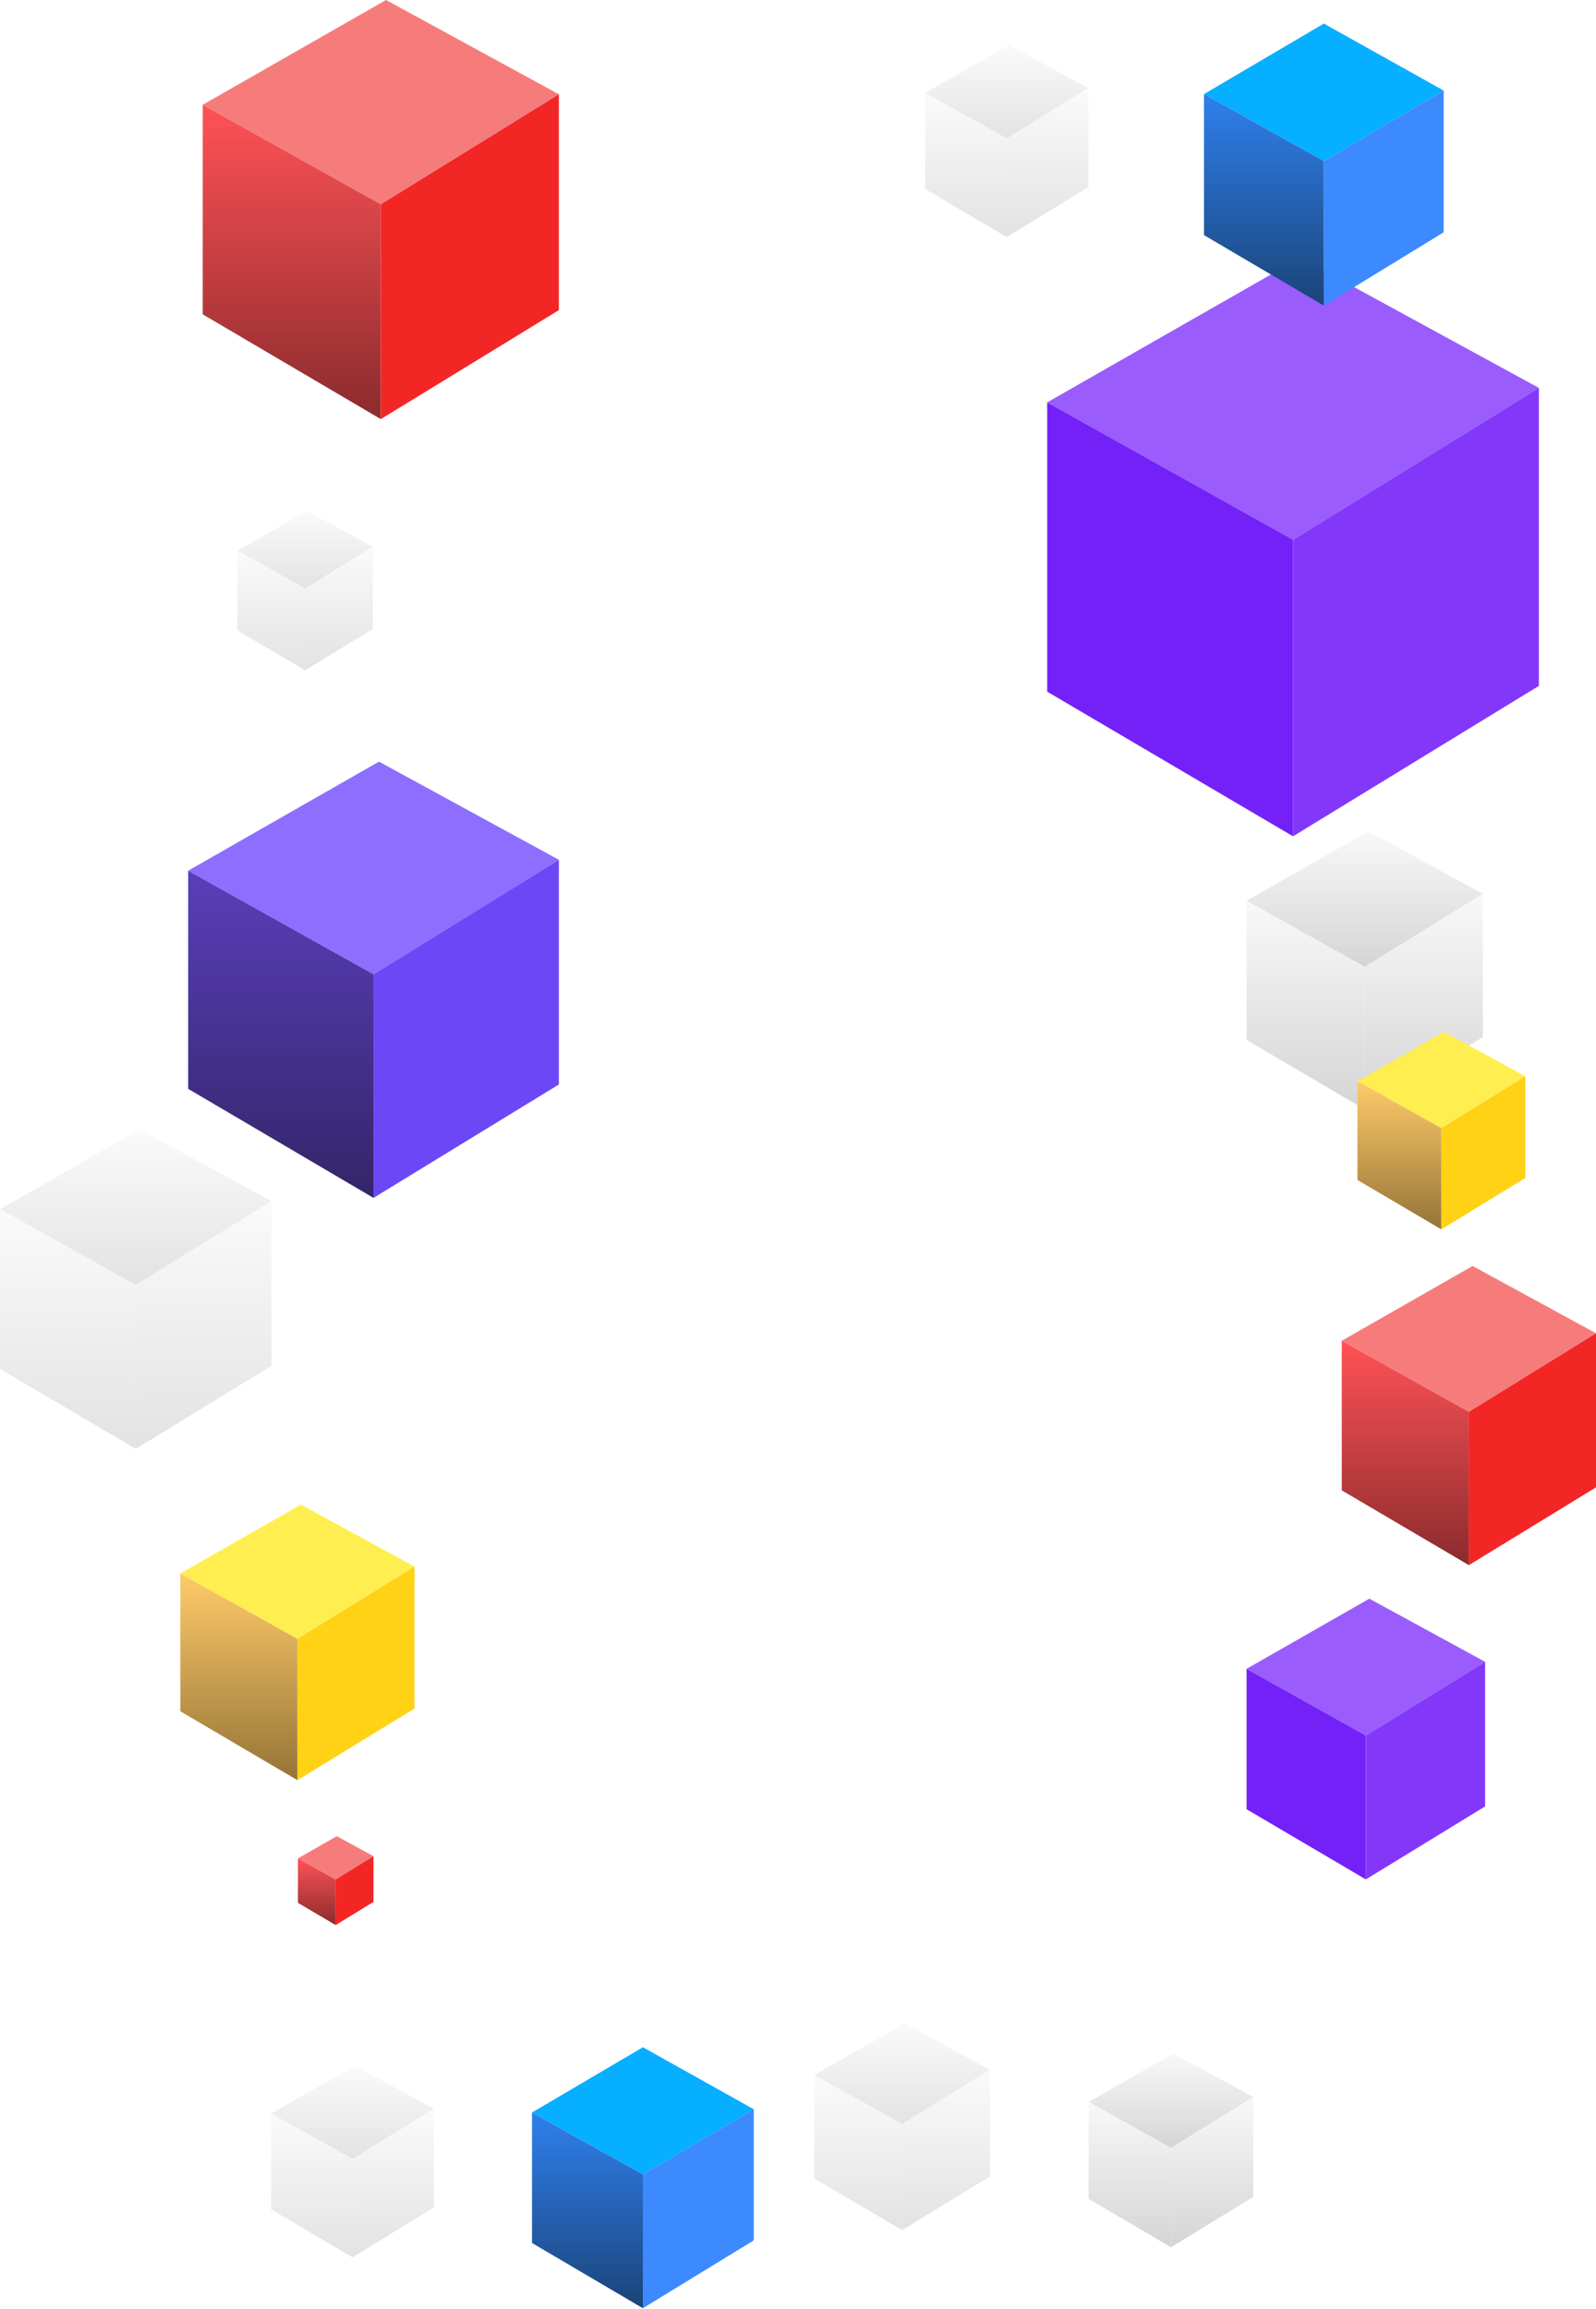 <svg width="1425" height="2061" viewBox="0 0 1425 2061" fill="none" xmlns="http://www.w3.org/2000/svg">
	<path d="M168.001 777.235L338.369 679.882L499.001 767.5L333.501 869.72L168.001 777.235Z" fill="#8D6EFF" />
	<path d="M168.001 777.237V971.943L333.501 1069.3V869.722L168.001 777.237Z" fill="url(#paint0_linear_320_983)" />
	<path d="M333.498 869.716L498.998 767.496V968.043L333.498 1069.29V869.716Z" fill="#6C47F6" />
	<g opacity="0.2">
		<path d="M0 1079.37L124.799 1008.06L242.466 1072.24L121.233 1147.12L0 1079.37Z" fill="url(#paint1_linear_320_983)" />
		<path d="M0 1079.37V1222L121.233 1293.31V1147.12L0 1079.37Z" fill="url(#paint2_linear_320_983)" />
		<path d="M121.232 1147.12L242.465 1072.24V1219.15L121.232 1293.31V1147.12Z" fill="url(#paint3_linear_320_983)" />
	</g>
	<g opacity="0.2">
		<path d="M212.001 491.622L274.237 456.059L332.916 488.066L272.459 525.407L212.001 491.622Z" fill="url(#paint4_linear_320_983)" />
		<path d="M212.001 491.622V562.748L272.459 598.312V525.407L212.001 491.622Z" fill="url(#paint5_linear_320_983)" />
		<path d="M272.458 525.407L332.916 488.065V561.326L272.458 598.312V525.407Z" fill="url(#paint6_linear_320_983)" />
	</g>
	<path d="M161 1404.56L268.625 1343.06L370.099 1398.41L265.55 1462.98L161 1404.56Z" fill="#FFEE50" />
	<path d="M161 1404.56V1527.56L265.55 1589.06V1462.98L161 1404.56Z" fill="url(#paint7_linear_320_983)" />
	<path d="M265.55 1462.98L370.1 1398.41V1525.1L265.55 1589.06V1462.98Z" fill="#FFD215" />
	<path d="M266 1658.9L300.712 1639.06L333.441 1656.91L299.721 1677.74L266 1658.9Z" fill="#F67C7C" />
	<path d="M266 1658.89V1698.57L299.721 1718.4V1677.74L266 1658.89Z" fill="url(#paint8_linear_320_983)" />
	<path d="M299.72 1677.74L333.44 1656.91V1697.77L299.72 1718.4V1677.74Z" fill="#F32626" />
	<g opacity="0.2">
		<path d="M242 1886.66L316.851 1843.88L387.425 1882.38L314.712 1927.29L242 1886.66Z" fill="url(#paint9_linear_320_983)" />
		<path d="M242 1886.65V1972.2L314.712 2014.97V1927.28L242 1886.65Z" fill="url(#paint10_linear_320_983)" />
		<path d="M314.712 1927.29L387.424 1882.38V1970.49L314.712 2014.97V1927.29Z" fill="url(#paint11_linear_320_983)" />
	</g>
	<path d="M475 1885.72L574 1827.48L673 1882.81L574 1941.04L475 1885.72Z" fill="#06AFFF" />
	<path d="M475 1885.72V2002.19L574 2060.42V1941.04L475 1885.72Z" fill="url(#paint12_linear_320_983)" />
	<path d="M574 1941.04L673 1882.81V1999.86L574 2060.43V1941.04Z" fill="#3C8AFE" />
	<g opacity="0.2">
		<path d="M727 1852.24L807.808 1806.06L883.999 1847.62L805.5 1896.1L727 1852.24Z" fill="url(#paint13_linear_320_983)" />
		<path d="M727 1852.24V1944.59L805.5 1990.76V1896.1L727 1852.24Z" fill="url(#paint14_linear_320_983)" />
		<path d="M805.5 1896.1L884 1847.62V1942.74L805.5 1990.76V1896.1Z" fill="url(#paint15_linear_320_983)" />
	</g>
	<g opacity="0.3">
		<path d="M972 1876.3L1047.66 1833.06L1119 1871.97L1045.5 1917.37L972 1876.3Z" fill="url(#paint16_linear_320_983)" />
		<path d="M972 1876.29V1962.76L1045.5 2006V1917.37L972 1876.29Z" fill="url(#paint17_linear_320_983)" />
		<path d="M1045.5 1917.37L1119 1871.97V1961.04L1045.5 2006V1917.37Z" fill="url(#paint18_linear_320_983)" />
	</g>
	<g opacity="0.2">
		<path d="M826 82.944L901.049 40.06L971.809 78.656L898.905 123.685L826 82.944Z" fill="url(#paint19_linear_320_983)" />
		<path d="M826 82.943V168.712L898.904 211.597V123.683L826 82.943Z" fill="url(#paint20_linear_320_983)" />
		<path d="M898.905 123.686L971.809 78.657V166.999L898.905 211.6V123.686Z" fill="url(#paint21_linear_320_983)" />
	</g>
	<path d="M1198 1196.82L1314.84 1130.06L1425 1190.15L1311.5 1260.25L1198 1196.82Z" fill="#F67C7C" />
	<path d="M1198 1196.83V1330.35L1311.5 1397.12V1260.25L1198 1196.83Z" fill="url(#paint22_linear_320_983)" />
	<path d="M1311.5 1260.25L1425 1190.15V1327.69L1311.5 1397.12V1260.25Z" fill="#F32626" />
	<g opacity="0.3">
		<path d="M1113 804.118L1221.6 742.059L1324 797.912L1218.5 863.073L1113 804.118Z" fill="url(#paint23_linear_320_983)" />
		<path d="M1113 804.117V928.235L1218.5 990.293V863.073L1113 804.117Z" fill="url(#paint24_linear_320_983)" />
		<path d="M1218.5 863.073L1324 797.912V925.753L1218.5 990.294V863.073Z" fill="url(#paint25_linear_320_983)" />
	</g>
	<path d="M1212 965.139L1289.14 921.059L1361.87 960.731L1286.93 1007.01L1212 965.139Z" fill="#FFEE50" />
	<path d="M1212 965.139V1053.3L1286.93 1097.38V1007.01L1212 965.139Z" fill="url(#paint26_linear_320_983)" />
	<path d="M1286.94 1007.01L1361.87 960.731V1051.53L1286.94 1097.38V1007.01Z" fill="#FFD215" />
	<path d="M935.004 359.176L1160.96 230.06L1374 346.264L1154.5 481.837L935.004 359.176Z" fill="#9A5CFC" />
	<path d="M935 359.177V617.41L1154.5 746.526V481.837L935 359.177Z" fill="#7421F7" />
	<path d="M1154.5 481.838L1374 346.265V612.245L1154.5 746.527V481.838Z" fill="#8338F9" />
	<path d="M1113 1489.71L1222.63 1427.06L1326 1483.44L1219.5 1549.22L1113 1489.71Z" fill="#9A5CFC" />
	<path d="M1113 1489.71V1615L1219.5 1677.65V1549.22L1113 1489.71Z" fill="#7421F7" />
	<path d="M1219.5 1549.22L1326 1483.44V1612.49L1219.5 1677.65V1549.22Z" fill="#8338F9" />
	<path d="M1075 84.001L1182 21.06L1289 80.854L1182 143.795L1075 84.001Z" fill="#06AFFF" />
	<path d="M1075 84.002V209.884L1182 272.825V143.796L1075 84.002Z" fill="url(#paint27_linear_320_983)" />
	<path d="M1182 143.796L1289 80.855V207.367L1182 272.826V143.796Z" fill="#3C8AFE" />
	<path d="M181 93.529L344.676 0L499 84.177L340 182.382L181 93.529Z" fill="#F67C7C" />
	<path d="M181.001 93.531V280.59L340.001 374.119V182.384L181.001 93.531Z" fill="url(#paint28_linear_320_983)" />
	<path d="M339.999 182.385L498.999 84.179V276.85L339.999 374.121V182.385Z" fill="#F32626" />
	<defs>
		<linearGradient id="paint0_linear_320_983" x1="250.661" y1="777.289" x2="250.661" y2="1069.32" gradientUnits="userSpaceOnUse">
			<stop stop-color="#593FBA" />
			<stop offset="0.99" stop-color="#342569" />
		</linearGradient>
		<linearGradient id="paint1_linear_320_983" x1="121.238" y1="1008.06" x2="121.238" y2="1147.14" gradientUnits="userSpaceOnUse">
			<stop stop-color="#E8E8E8" />
			<stop offset="1" stop-color="#727272" />
		</linearGradient>
		<linearGradient id="paint2_linear_320_983" x1="60.619" y1="1079.37" x2="60.619" y2="1293.34" gradientUnits="userSpaceOnUse">
			<stop stop-color="#E8E8E8" />
			<stop offset="1" stop-color="#727272" />
		</linearGradient>
		<linearGradient id="paint3_linear_320_983" x1="181.852" y1="1072.24" x2="181.852" y2="1293.34" gradientUnits="userSpaceOnUse">
			<stop stop-color="#E8E8E8" />
			<stop offset="1" stop-color="#727272" />
		</linearGradient>
		<linearGradient id="paint4_linear_320_983" x1="272.461" y1="456.059" x2="272.461" y2="525.418" gradientUnits="userSpaceOnUse">
			<stop stop-color="#E8E8E8" />
			<stop offset="1" stop-color="#727272" />
		</linearGradient>
		<linearGradient id="paint5_linear_320_983" x1="242.231" y1="491.622" x2="242.231" y2="598.328" gradientUnits="userSpaceOnUse">
			<stop stop-color="#E8E8E8" />
			<stop offset="1" stop-color="#727272" />
		</linearGradient>
		<linearGradient id="paint6_linear_320_983" x1="302.689" y1="488.065" x2="302.689" y2="598.328" gradientUnits="userSpaceOnUse">
			<stop stop-color="#E8E8E8" />
			<stop offset="1" stop-color="#727272" />
		</linearGradient>
		<linearGradient id="paint7_linear_320_983" x1="213.218" y1="1404.59" x2="213.218" y2="1589.08" gradientUnits="userSpaceOnUse">
			<stop stop-color="#FFCB6A" />
			<stop offset="1" stop-color="#957437" />
		</linearGradient>
		<linearGradient id="paint8_linear_320_983" x1="282.861" y1="1658.89" x2="282.861" y2="1718.41" gradientUnits="userSpaceOnUse">
			<stop stop-color="#FF5256" />
			<stop offset="1" stop-color="#8B2B2D" />
		</linearGradient>
		<linearGradient id="paint9_linear_320_983" x1="314.716" y1="1843.88" x2="314.716" y2="1927.3" gradientUnits="userSpaceOnUse">
			<stop stop-color="#E8E8E8" />
			<stop offset="1" stop-color="#727272" />
		</linearGradient>
		<linearGradient id="paint10_linear_320_983" x1="278.358" y1="1886.65" x2="278.358" y2="2014.99" gradientUnits="userSpaceOnUse">
			<stop stop-color="#E8E8E8" />
			<stop offset="1" stop-color="#727272" />
		</linearGradient>
		<linearGradient id="paint11_linear_320_983" x1="351.07" y1="1882.38" x2="351.07" y2="2014.99" gradientUnits="userSpaceOnUse">
			<stop stop-color="#E8E8E8" />
			<stop offset="1" stop-color="#727272" />
		</linearGradient>
		<linearGradient id="paint12_linear_320_983" x1="524.446" y1="1885.75" x2="524.446" y2="2060.44" gradientUnits="userSpaceOnUse">
			<stop stop-color="#2F80ED" />
			<stop offset="0.99" stop-color="#1B447A" />
		</linearGradient>
		<linearGradient id="paint13_linear_320_983" x1="805.503" y1="1806.06" x2="805.503" y2="1896.12" gradientUnits="userSpaceOnUse">
			<stop stop-color="#E8E8E8" />
			<stop offset="1" stop-color="#727272" />
		</linearGradient>
		<linearGradient id="paint14_linear_320_983" x1="766.252" y1="1852.24" x2="766.252" y2="1990.79" gradientUnits="userSpaceOnUse">
			<stop stop-color="#E8E8E8" />
			<stop offset="1" stop-color="#727272" />
		</linearGradient>
		<linearGradient id="paint15_linear_320_983" x1="844.752" y1="1847.62" x2="844.752" y2="1990.79" gradientUnits="userSpaceOnUse">
			<stop stop-color="#E8E8E8" />
			<stop offset="1" stop-color="#727272" />
		</linearGradient>
		<linearGradient id="paint16_linear_320_983" x1="1045.5" y1="1833.06" x2="1045.5" y2="1917.38" gradientUnits="userSpaceOnUse">
			<stop stop-color="#E8E8E8" />
			<stop offset="1" stop-color="#727272" />
		</linearGradient>
		<linearGradient id="paint17_linear_320_983" x1="1008.75" y1="1876.29" x2="1008.75" y2="2006.02" gradientUnits="userSpaceOnUse">
			<stop stop-color="#E8E8E8" />
			<stop offset="1" stop-color="#727272" />
		</linearGradient>
		<linearGradient id="paint18_linear_320_983" x1="1082.25" y1="1871.97" x2="1082.25" y2="2006.02" gradientUnits="userSpaceOnUse">
			<stop stop-color="#E8E8E8" />
			<stop offset="1" stop-color="#727272" />
		</linearGradient>
		<linearGradient id="paint19_linear_320_983" x1="898.908" y1="40.06" x2="898.908" y2="123.698" gradientUnits="userSpaceOnUse">
			<stop stop-color="#E8E8E8" />
			<stop offset="1" stop-color="#727272" />
		</linearGradient>
		<linearGradient id="paint20_linear_320_983" x1="862.454" y1="82.943" x2="862.454" y2="211.616" gradientUnits="userSpaceOnUse">
			<stop stop-color="#E8E8E8" />
			<stop offset="1" stop-color="#727272" />
		</linearGradient>
		<linearGradient id="paint21_linear_320_983" x1="935.358" y1="78.657" x2="935.358" y2="211.62" gradientUnits="userSpaceOnUse">
			<stop stop-color="#E8E8E8" />
			<stop offset="1" stop-color="#727272" />
		</linearGradient>
		<linearGradient id="paint22_linear_320_983" x1="1254.75" y1="1196.83" x2="1254.75" y2="1397.15" gradientUnits="userSpaceOnUse">
			<stop stop-color="#FF5256" />
			<stop offset="1" stop-color="#8B2B2D" />
		</linearGradient>
		<linearGradient id="paint23_linear_320_983" x1="1218.51" y1="742.059" x2="1218.51" y2="863.092" gradientUnits="userSpaceOnUse">
			<stop stop-color="#E8E8E8" />
			<stop offset="1" stop-color="#727272" />
		</linearGradient>
		<linearGradient id="paint24_linear_320_983" x1="1165.75" y1="804.117" x2="1165.75" y2="990.321" gradientUnits="userSpaceOnUse">
			<stop stop-color="#E8E8E8" />
			<stop offset="1" stop-color="#727272" />
		</linearGradient>
		<linearGradient id="paint25_linear_320_983" x1="1271.25" y1="797.912" x2="1271.25" y2="990.323" gradientUnits="userSpaceOnUse">
			<stop stop-color="#E8E8E8" />
			<stop offset="1" stop-color="#727272" />
		</linearGradient>
		<linearGradient id="paint26_linear_320_983" x1="1249.43" y1="965.163" x2="1249.43" y2="1097.39" gradientUnits="userSpaceOnUse">
			<stop stop-color="#FFCB6A" />
			<stop offset="1" stop-color="#957437" />
		</linearGradient>
		<linearGradient id="paint27_linear_320_983" x1="1128.44" y1="84.035" x2="1128.44" y2="272.842" gradientUnits="userSpaceOnUse">
			<stop stop-color="#2F80ED" />
			<stop offset="0.99" stop-color="#1B447A" />
		</linearGradient>
		<linearGradient id="paint28_linear_320_983" x1="260.504" y1="93.531" x2="260.504" y2="374.162" gradientUnits="userSpaceOnUse">
			<stop stop-color="#FF5256" />
			<stop offset="1" stop-color="#8B2B2D" />
		</linearGradient>
	</defs>
</svg>
